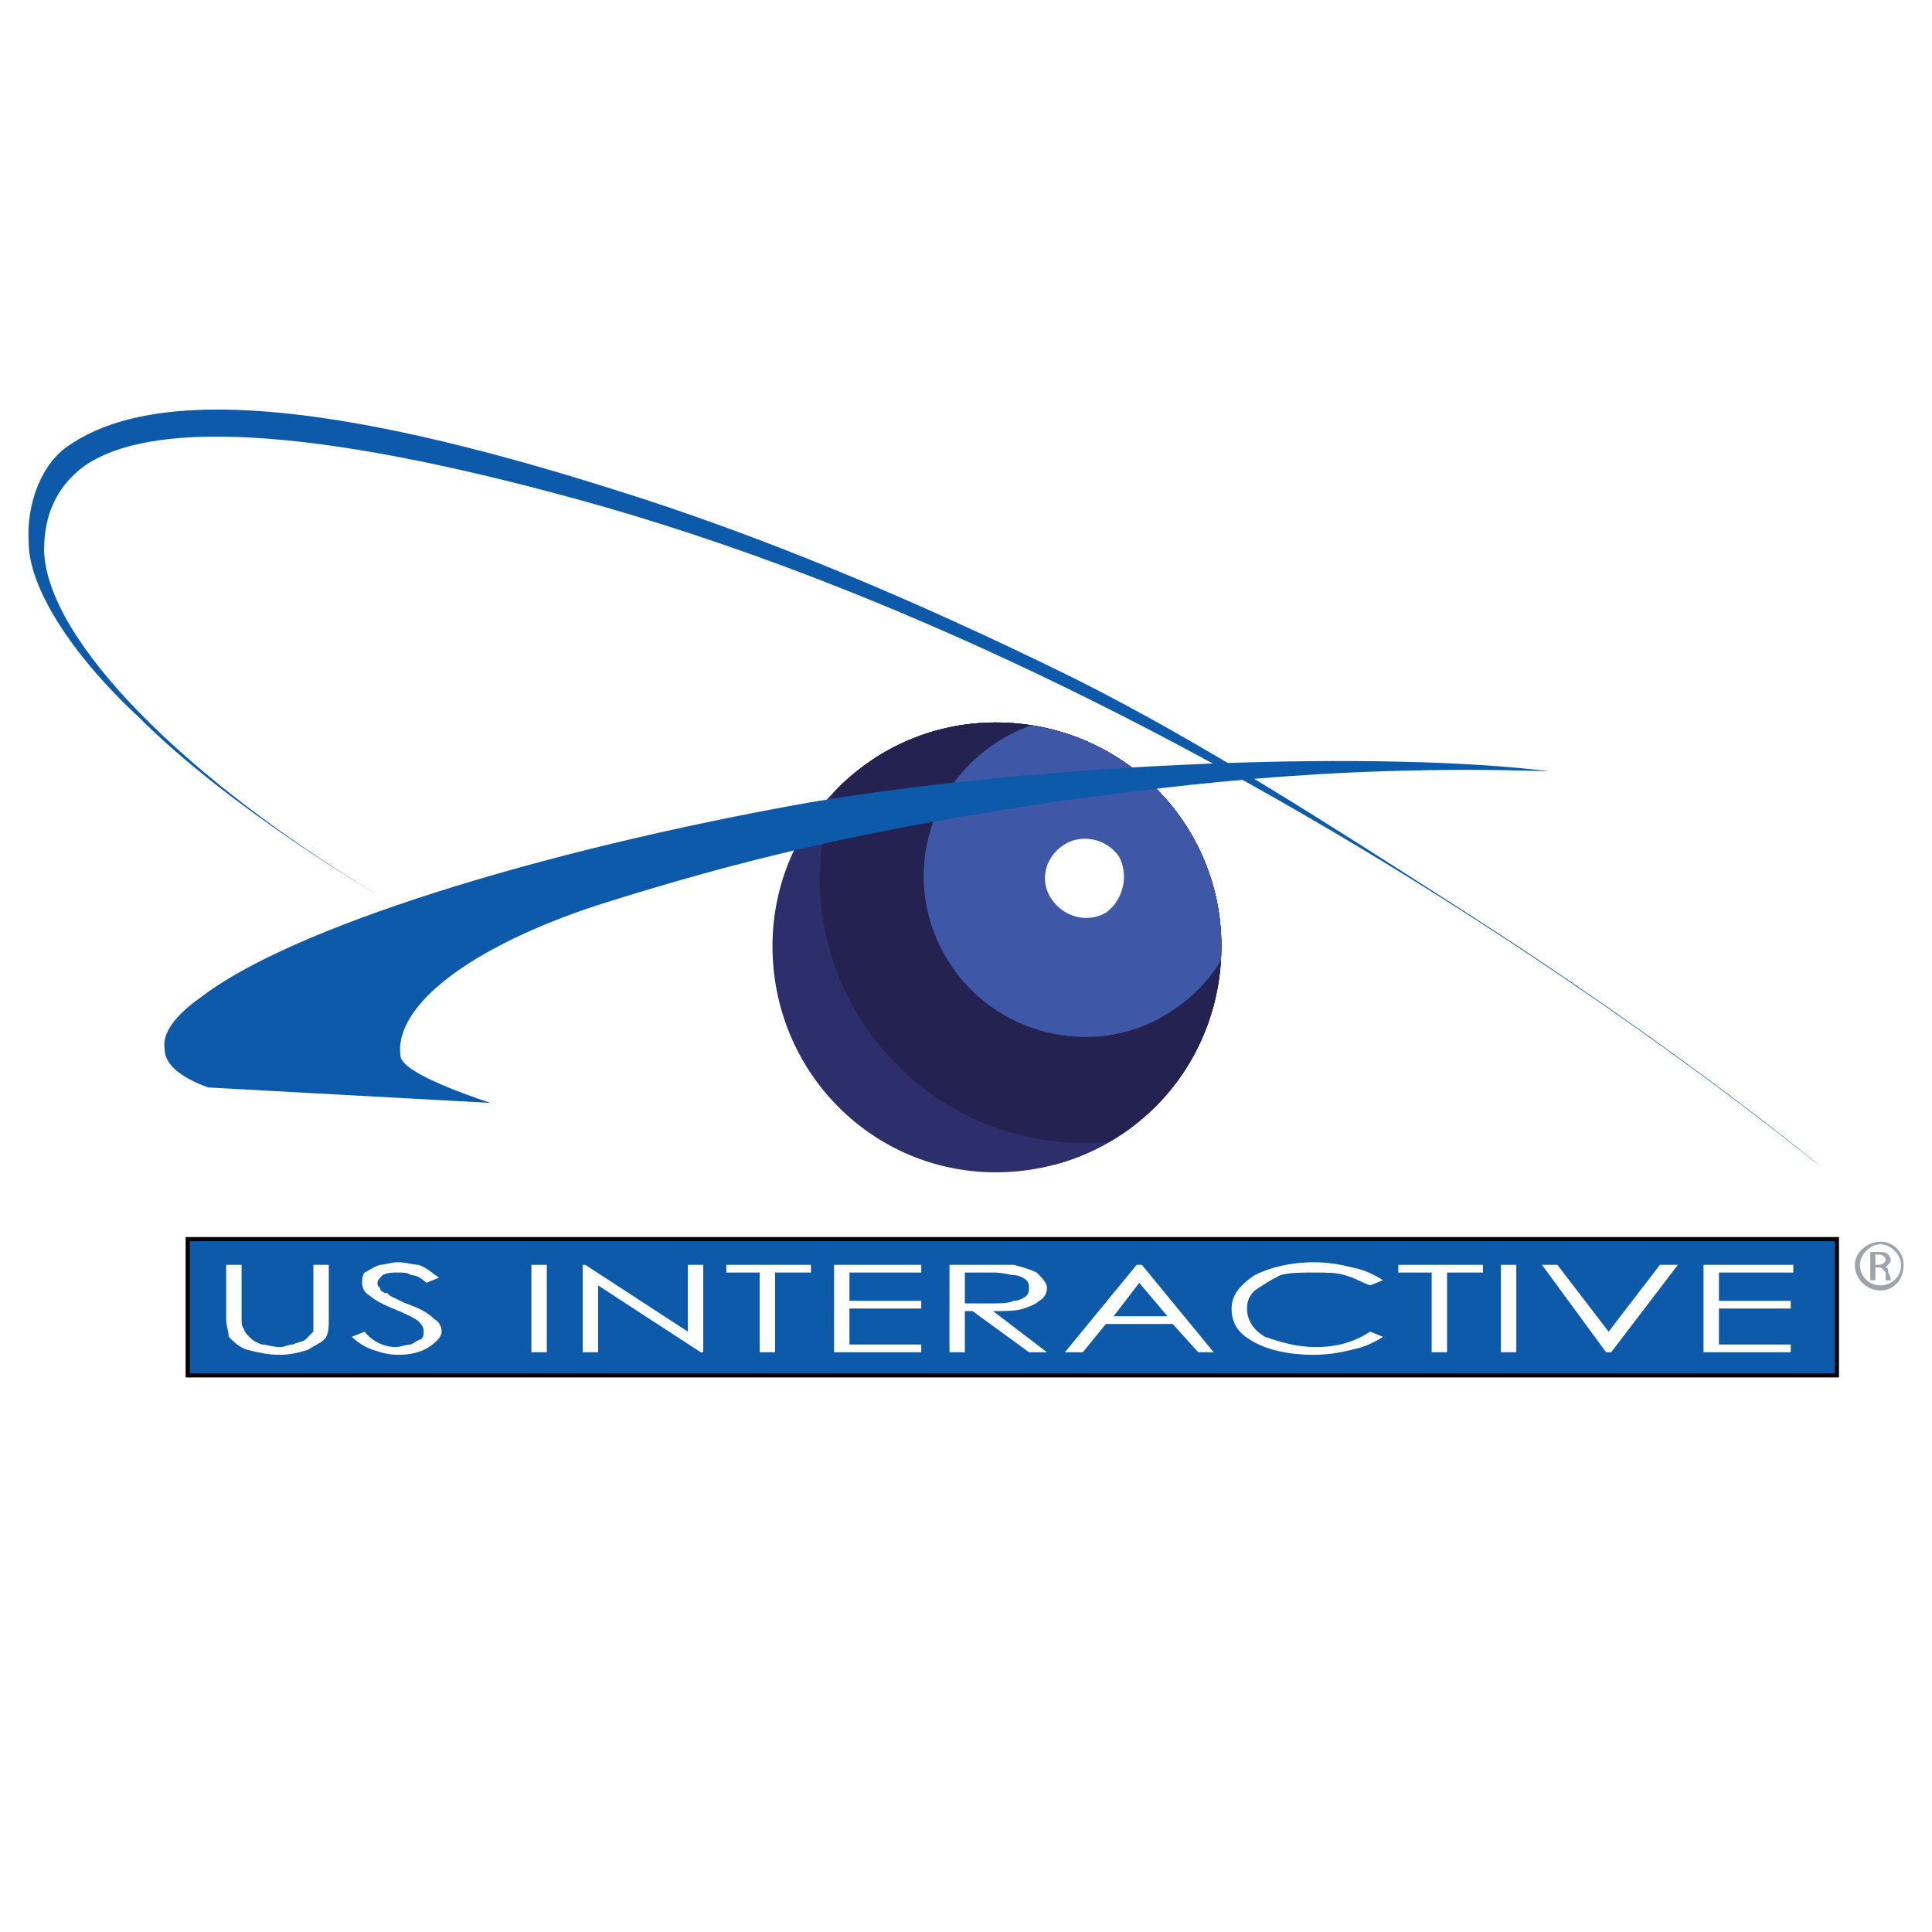 <?xml version="1.0" encoding="utf-8"?>
<!-- Generator: Adobe Illustrator 13.0.0, SVG Export Plug-In . SVG Version: 6.00 Build 14948)  -->
<!DOCTYPE svg PUBLIC "-//W3C//DTD SVG 1.0//EN" "http://www.w3.org/TR/2001/REC-SVG-20010904/DTD/svg10.dtd">
<svg version="1.0" id="Layer_1" xmlns="http://www.w3.org/2000/svg" xmlns:xlink="http://www.w3.org/1999/xlink" x="0px" y="0px"
	 width="192.756px" height="192.756px" viewBox="0 0 192.756 192.756" enable-background="new 0 0 192.756 192.756"
	 xml:space="preserve">
<g>
	<polygon fill-rule="evenodd" clip-rule="evenodd" fill="#FFFFFF" points="0,0 192.756,0 192.756,192.756 0,192.756 0,0 	"/>
	<path fill-rule="evenodd" clip-rule="evenodd" fill="#2D2F6C" d="M99.335,72.082c-12.284,0-22.264,10.001-22.264,22.311
		c0,12.566,9.98,22.568,22.264,22.568c12.538,0,22.519-10.002,22.519-22.568C121.854,82.083,111.873,72.082,99.335,72.082
		L99.335,72.082z"/>
	<path fill-rule="evenodd" clip-rule="evenodd" fill="#2D2F6C" d="M84.237,103.625c-3.951-6.057-5.419-13.013-4.602-19.618
		c3.732-7.089,11.156-11.925,19.7-11.925c12.538,0,22.519,10.001,22.519,22.311c0,10.529-7.004,19.252-16.65,21.807
		C96.955,115.387,89.16,111.027,84.237,103.625L84.237,103.625z"/>
	<path fill-rule="evenodd" clip-rule="evenodd" fill="#242250" d="M86.284,102.342c-4.84-7.275-5.654-15.897-2.977-23.424
		c4.052-4.213,9.736-6.836,16.028-6.836c12.538,0,22.519,10.001,22.519,22.311c0,8.383-4.439,15.621-11.12,19.514
		C101.386,114.832,91.94,110.67,86.284,102.342L86.284,102.342z"/>
	<path fill-rule="evenodd" clip-rule="evenodd" fill="#242250" d="M88.075,100.805c-5.009-7.71-5.137-17.427-1.001-25.029
		c3.519-2.334,7.731-3.694,12.261-3.694c12.538,0,22.519,10.001,22.519,22.311c0,6.357-2.555,12.057-6.703,16.139
		C105.275,113.496,94.124,109.793,88.075,100.805L88.075,100.805z"/>
	<path fill-rule="evenodd" clip-rule="evenodd" fill="#3E57A7" d="M94.984,96.444c-5.118-7.437-3.071-17.438,4.351-22.311
		c1.139-0.748,2.34-1.34,3.572-1.777c10.811,1.687,18.946,10.921,18.946,22.036c0,0.497-0.018,0.989-0.048,1.478
		c-1.19,1.917-2.806,3.614-4.814,4.935C109.826,105.676,99.847,103.625,94.984,96.444L94.984,96.444z"/>
	<path fill-rule="evenodd" clip-rule="evenodd" fill="#3E57A7" d="M101.638,91.828c-2.56-3.59-1.535-8.463,2.047-11.027
		c3.839-2.308,8.7-1.539,11.004,2.309c2.559,3.59,1.535,8.462-2.048,11.027C109.059,96.444,103.94,95.418,101.638,91.828
		L101.638,91.828z"/>
	<path fill-rule="evenodd" clip-rule="evenodd" fill="#FFFFFF" d="M104.964,89.777c-1.279-1.795-0.768-4.103,1.023-5.386
		c1.792-1.282,4.351-0.769,5.63,1.026c1.023,1.795,0.512,4.36-1.279,5.642C108.547,92.085,106.244,91.572,104.964,89.777
		L104.964,89.777z"/>
	<path fill-rule="evenodd" clip-rule="evenodd" fill="#0D5AAA" d="M20.774,108.498c-2.814-1.027-4.35-2.309-4.35-3.848
		c-0.256-1.539,1.023-3.334,3.583-5.129c8.957-6.924,33.522-14.618,60.903-19.49c24.565-4.104,57.32-5.129,73.697-3.078
		c-22.774-0.769-39.919,1.795-49.644,3.078c-18.68,2.821-30.707,5.642-45.293,10.258c-12.539,4.103-20.472,10.001-19.704,15.13
		c0.256,1.539,5.886,3.59,8.956,4.615l0,0C36.384,111.062,26.404,110.549,20.774,108.498L20.774,108.498z M48.923,110.035
		c-12.539,1.027-22.519,0.514-28.148-1.537L48.923,110.035L48.923,110.035z"/>
	<path fill-rule="evenodd" clip-rule="evenodd" fill="#0D5AAA" d="M145.907,90.802c-12.795-8.206-25.845-16.669-38.64-23.08
		c-16.122-7.95-31.476-14.361-46.317-18.977c-27.637-8.719-45.293-10.258-53.994-4.359c-2.814,1.795-4.35,5.898-4.094,9.745
		c0,4.359,4.094,11.027,11.003,17.438c9.212,9.232,23.798,17.695,23.798,17.695C18.472,77.724,4.653,63.875,4.397,54.9
		c0-3.59,1.28-6.411,4.095-8.463c7.165-4.873,24.566-3.59,51.691,4.103c64.997,18.721,121.038,65.651,121.55,65.907
		C181.732,116.447,167.914,104.906,145.907,90.802L145.907,90.802z"/>
	
		<polygon fill-rule="evenodd" clip-rule="evenodd" fill="#0D5AAA" stroke="#000000" stroke-width="0.415" stroke-miterlimit="2.613" points="
		18.728,137.219 183.269,137.219 183.269,123.627 18.728,123.627 18.728,137.219 	"/>
	<path fill-rule="evenodd" clip-rule="evenodd" fill="#FFFFFF" d="M22.566,126.191h1.536v5.129c0,0.77,0,1.027,0.255,1.283
		c0,0.256,0.256,0.514,0.512,0.77c0.255,0.256,0.512,0.512,1.279,0.77c0.512,0,1.023,0.256,1.792,0.256
		c0.511,0,0.768-0.256,1.279-0.256c0.512-0.258,1.023-0.258,1.279-0.514s0.512-0.512,0.768-0.77c0-0.256,0-0.77,0-1.539v-5.129
		h1.536v5.387c0,0.77,0,1.281-0.256,1.795c-0.256,0.512-1.024,0.77-1.792,1.281c-0.768,0.258-1.791,0.514-2.814,0.514
		c-1.28,0-2.303-0.256-3.327-0.514c-0.768-0.256-1.279-0.77-1.791-1.281c0-0.514-0.256-1.025-0.256-1.795V126.191L22.566,126.191z"
		/>
	<path fill-rule="evenodd" clip-rule="evenodd" fill="#FFFFFF" d="M35.104,133.373l1.28-0.514c0.768,1.025,2.047,1.539,3.071,1.539
		c0.512,0,1.023-0.256,1.535-0.256c0.512-0.258,0.768-0.514,1.023-0.514c0.256-0.256,0.256-0.512,0.256-0.77
		c0-0.256,0-0.512-0.511-1.025c-0.256-0.256-1.28-0.77-2.56-1.283c-1.279-0.512-2.047-1.025-2.303-1.281
		c-0.512-0.256-0.768-0.77-0.768-1.283c0-0.256,0-0.768,0.256-1.025c0.512-0.256,0.768-0.512,1.536-0.77
		c0.511,0,1.023-0.256,1.791-0.256s1.535,0.256,2.047,0.256c0.768,0.258,1.279,0.77,2.047,1.283l-1.279,0.512
		c-0.512-0.512-1.024-0.768-1.536-0.768c-0.256-0.258-0.768-0.258-1.279-0.258c-0.512,0-1.023,0-1.536,0.258
		c-0.255,0.256-0.512,0.512-0.512,0.768c0,0.258,0,0.258,0.256,0.514c0,0.256,0.255,0.514,0.768,0.514
		c0,0.256,0.768,0.512,1.791,1.025c1.535,0.512,2.303,1.025,2.815,1.539c0.512,0.256,0.768,0.77,0.768,1.281
		c0,0.514-0.512,1.025-1.279,1.539c-0.768,0.514-1.792,0.77-3.071,0.77c-1.023,0-1.791-0.256-2.559-0.514
		C36.384,134.398,35.617,133.885,35.104,133.373L35.104,133.373z"/>
	<polygon fill-rule="evenodd" clip-rule="evenodd" fill="#FFFFFF" points="53.017,126.191 54.553,126.191 54.553,134.912 
		53.017,134.912 53.017,126.191 	"/>
	<polygon fill-rule="evenodd" clip-rule="evenodd" fill="#FFFFFF" points="58.135,134.912 58.135,126.191 58.391,126.191 
		68.627,132.859 68.627,126.191 70.162,126.191 70.162,134.912 69.906,134.912 59.671,128.244 59.671,134.912 58.135,134.912 	"/>
	<polygon fill-rule="evenodd" clip-rule="evenodd" fill="#FFFFFF" points="72.465,126.961 72.465,126.191 80.91,126.191 
		80.91,126.961 77.328,126.961 77.328,134.912 75.792,134.912 75.792,126.961 72.465,126.961 	"/>
	<polygon fill-rule="evenodd" clip-rule="evenodd" fill="#FFFFFF" points="83.213,126.191 91.914,126.191 91.914,126.961 
		84.749,126.961 84.749,129.783 91.914,129.783 91.914,130.551 84.749,130.551 84.749,134.143 91.914,134.143 91.914,134.912 
		83.213,134.912 83.213,126.191 	"/>
	<path fill-rule="evenodd" clip-rule="evenodd" fill="#FFFFFF" d="M99.078,126.961c1.024,0,1.792,0.258,2.048,0.258
		c0.512,0,1.023,0.256,1.279,0.512s0.256,0.514,0.256,0.77s0,0.514-0.256,0.77s-0.768,0.514-1.279,0.514
		c-0.512,0.256-1.279,0.256-2.304,0.256h-2.559v-3.078H99.078L99.078,126.961z M94.729,134.912h1.535v-4.104h0.768l5.63,4.104h1.791
		l-5.374-4.104c1.279,0,2.304,0,3.071-0.258c0.768-0.256,1.279-0.512,1.535-0.768c0.512-0.258,0.768-0.77,0.768-1.283
		s-0.512-1.025-1.023-1.539c-0.512-0.256-1.279-0.512-2.303-0.77c-0.512,0-1.536,0-3.327,0h-3.07V134.912L94.729,134.912z"/>
	<path fill-rule="evenodd" clip-rule="evenodd" fill="#FFFFFF" d="M116.479,131.32h-5.374l2.559-3.334L116.479,131.32
		L116.479,131.32z M113.408,126.191l-7.164,8.721h1.791l2.303-2.822h6.653l2.559,2.822h1.536l-7.165-8.721H113.408L113.408,126.191z
		"/>
	<path fill-rule="evenodd" clip-rule="evenodd" fill="#FFFFFF" d="M137.975,127.73l-1.279,0.514c-0.768-0.258-1.536-0.77-2.56-1.025
		c-0.768-0.258-1.791-0.258-3.07-0.258s-2.303,0-3.326,0.258c-1.024,0.512-1.792,1.025-2.56,1.537
		c-0.512,0.514-0.768,1.027-0.768,1.795c0,1.027,0.512,2.053,1.791,2.822c1.536,0.512,3.071,1.025,5.118,1.025
		s3.838-0.514,5.374-1.539l1.279,0.514c-0.768,0.512-1.791,1.025-3.07,1.281c-1.023,0.258-2.304,0.514-3.839,0.514
		c-2.559,0-4.862-0.514-6.397-1.539c-1.279-0.77-1.791-1.795-1.791-3.078c0-1.281,0.768-2.307,2.303-3.332
		c1.535-0.77,3.583-1.283,5.886-1.283c1.535,0,2.815,0.256,3.839,0.514C136.184,126.705,137.207,127.219,137.975,127.73
		L137.975,127.73z"/>
	<polygon fill-rule="evenodd" clip-rule="evenodd" fill="#FFFFFF" points="139.51,126.961 139.51,126.191 147.954,126.191 
		147.954,126.961 144.372,126.961 144.372,134.912 142.837,134.912 142.837,126.961 139.51,126.961 	"/>
	<polygon fill-rule="evenodd" clip-rule="evenodd" fill="#FFFFFF" points="149.746,126.191 151.281,126.191 151.281,134.912 
		149.746,134.912 149.746,126.191 	"/>
	<polygon fill-rule="evenodd" clip-rule="evenodd" fill="#FFFFFF" points="153.84,126.191 155.376,126.191 160.493,132.859 
		165.611,126.191 167.402,126.191 160.749,134.912 160.237,134.912 153.84,126.191 	"/>
	<polygon fill-rule="evenodd" clip-rule="evenodd" fill="#FFFFFF" points="169.961,126.191 178.918,126.191 178.918,126.961 
		171.497,126.961 171.497,129.783 178.662,129.783 178.662,130.551 171.497,130.551 171.497,134.143 178.662,134.143 
		178.662,134.912 169.961,134.912 169.961,126.191 	"/>
	<path fill-rule="evenodd" clip-rule="evenodd" fill="#9EA4AB" d="M187.618,124.141c1.023,0,2.047,1.025,2.047,2.051
		c0,1.283-1.023,2.053-2.047,2.053s-2.047-0.77-2.047-2.053C185.571,125.166,186.595,124.141,187.618,124.141L187.618,124.141
		L187.618,124.141z M187.618,123.885c-1.279,0-2.559,1.025-2.559,2.307c0,1.539,1.279,2.564,2.559,2.564s2.303-1.025,2.303-2.564
		C189.921,124.91,188.897,123.885,187.618,123.885L187.618,123.885L187.618,123.885z M187.106,126.449h0.256
		c0.512,0,0.512,0.256,0.768,0.512c0,0.258,0,0.514,0,0.77h0.512c0-0.256,0-0.256-0.256-0.77c0-0.256,0-0.512-0.256-0.512l0,0
		c0.256-0.258,0.512-0.514,0.512-0.77c0-0.258-0.256-0.514-0.256-0.514c-0.256-0.256-0.512-0.256-1.023-0.256
		c-0.256,0-0.512,0-0.768,0v2.82h0.512V126.449L187.106,126.449z M187.106,125.166h0.256c0.512,0,0.768,0.256,0.768,0.514
		c0,0.256-0.256,0.512-0.768,0.512h-0.256V125.166L187.106,125.166z"/>
</g>
</svg>
